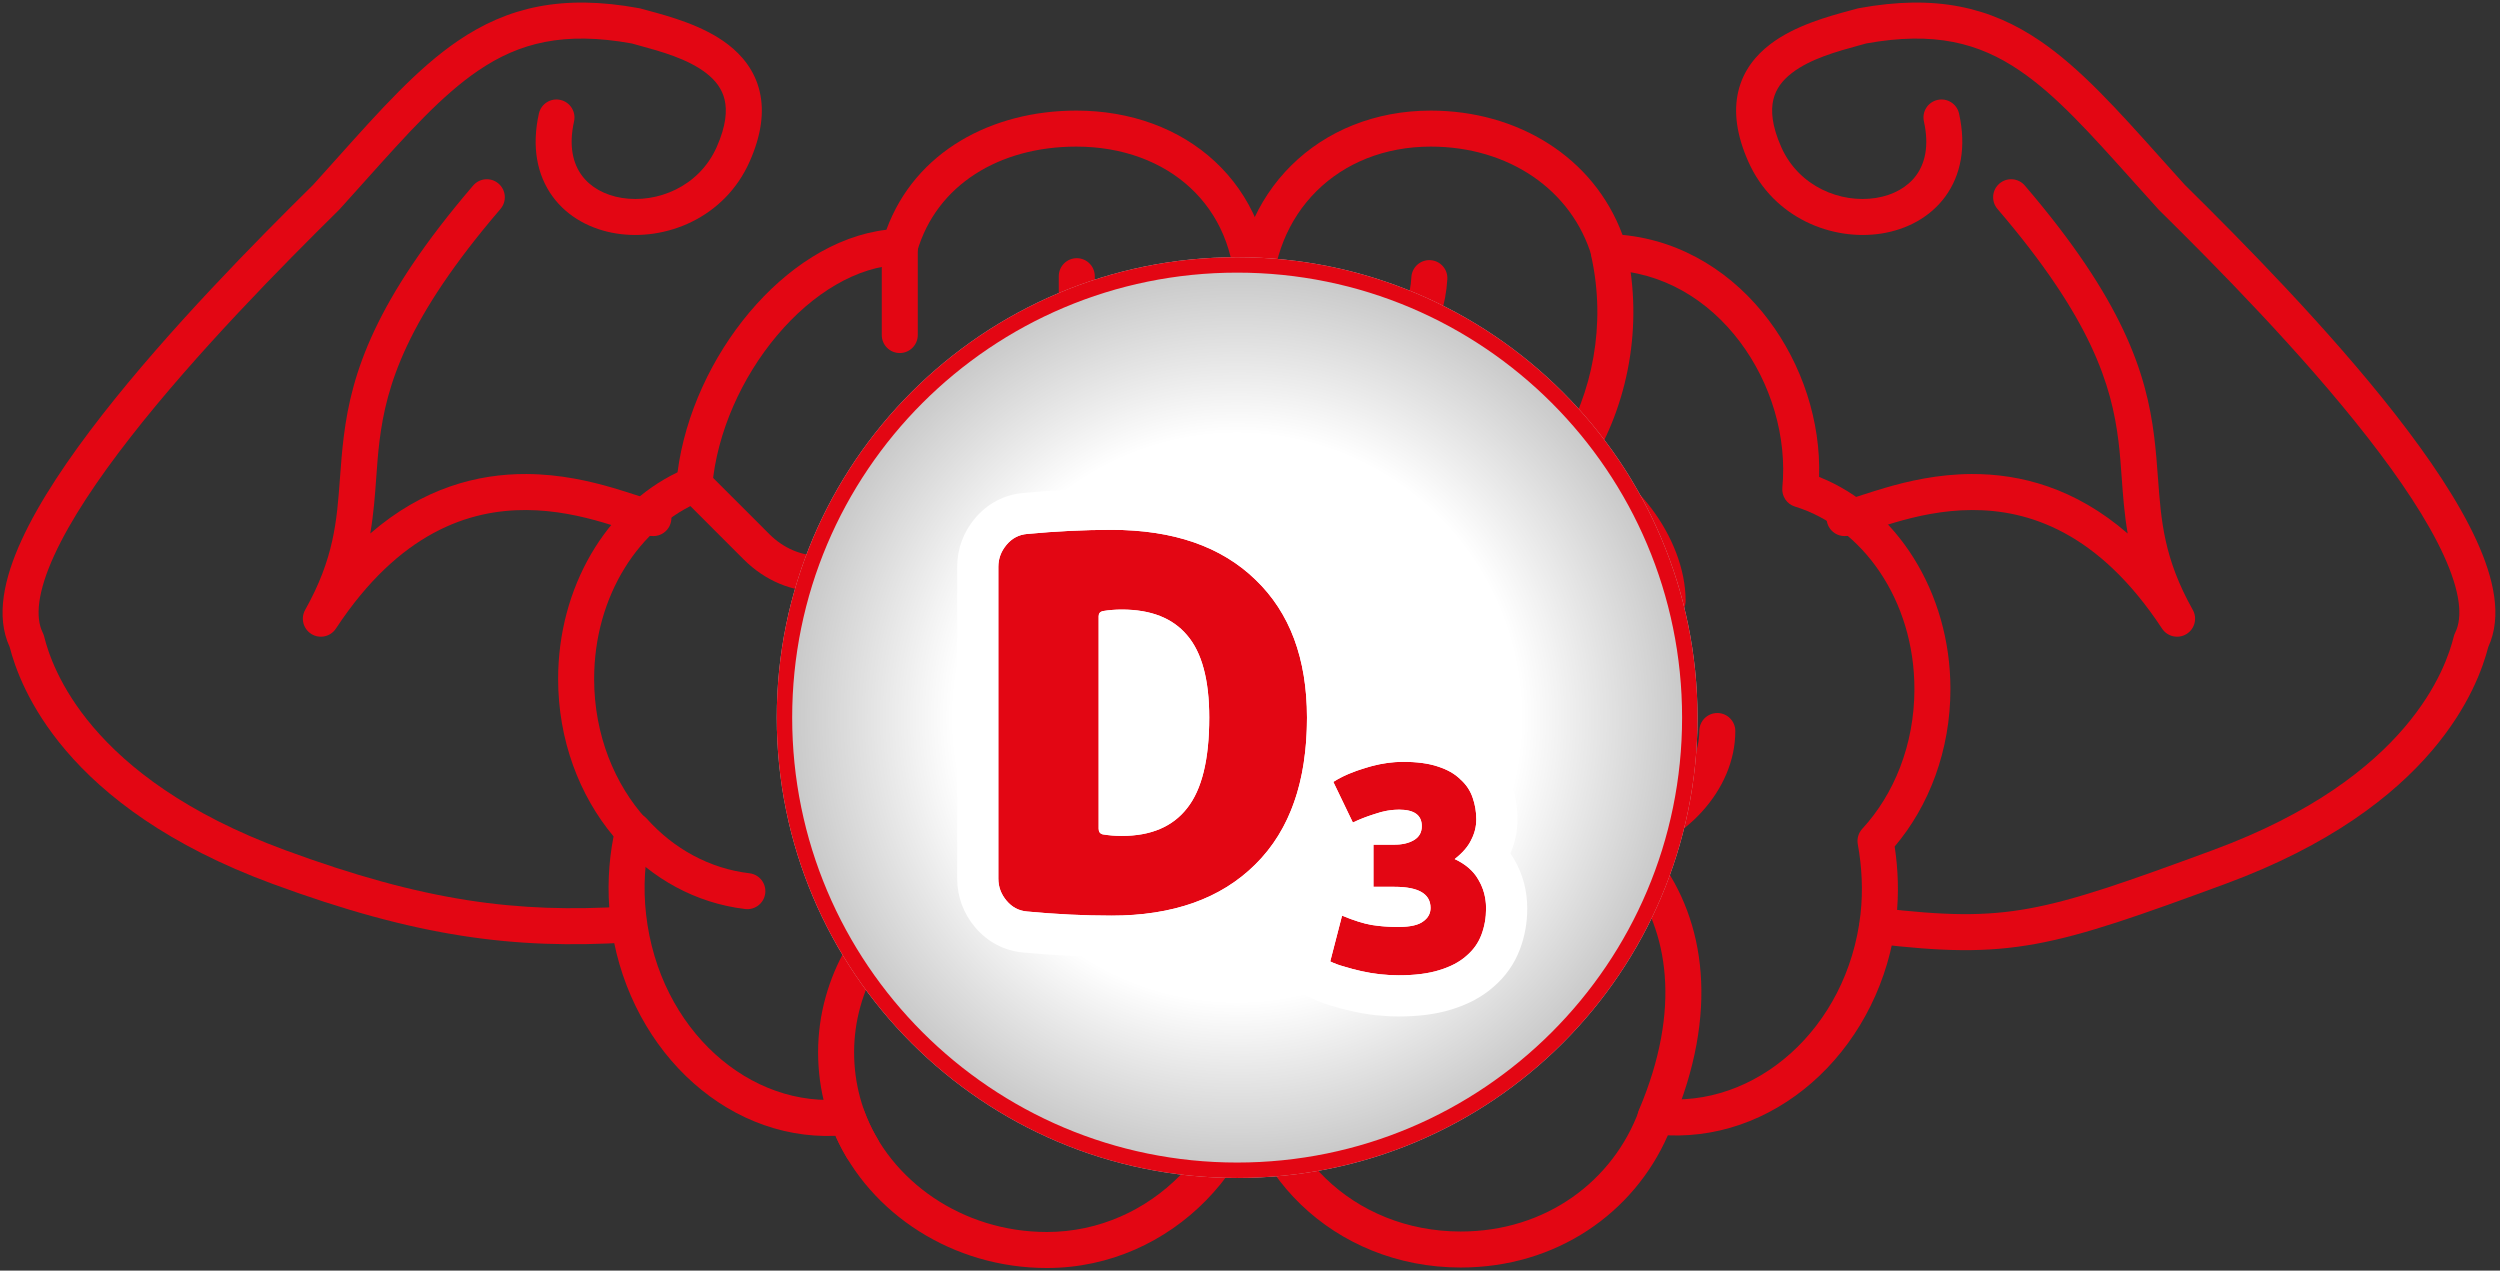 <svg width="486" height="247" viewBox="0 0 486 247" fill="none" xmlns="http://www.w3.org/2000/svg">
<rect x="0" y="0" width="486" height="247" fill="#333333" stroke="none"/>
<path fill-rule="evenodd" clip-rule="evenodd" d="M311.986 45.587C313.872 45.167 315.743 46.355 316.164 48.242C319.558 63.468 316.373 78.788 309.245 90.35C302.143 101.872 290.817 110.074 277.774 110.074C275.841 110.074 274.274 108.507 274.274 106.574C274.274 104.641 275.841 103.074 277.774 103.074C287.702 103.074 297.052 96.79 303.287 86.676C309.497 76.602 312.313 63.137 309.331 49.765C308.911 47.878 310.099 46.008 311.986 45.587Z" fill="#E30613"/>
<path fill-rule="evenodd" clip-rule="evenodd" d="M278.079 50.573C280.008 50.69 281.478 52.348 281.361 54.278C280.161 74.129 260.258 83.949 243.008 80.275C241.118 79.872 239.912 78.013 240.314 76.122C240.717 74.231 242.576 73.025 244.467 73.428C258.91 76.505 273.511 68.134 274.374 53.856C274.49 51.926 276.149 50.456 278.079 50.573Z" fill="#E30613"/>
<path fill-rule="evenodd" clip-rule="evenodd" d="M240.238 179.897C240.238 177.964 241.805 176.397 243.738 176.397C255.751 176.397 265.178 178.601 271.695 183.129C278.411 187.796 281.649 194.664 281.649 202.869C281.649 204.802 280.082 206.369 278.149 206.369C276.216 206.369 274.649 204.802 274.649 202.869C274.649 196.729 272.354 192.111 267.701 188.878C262.849 185.507 255.071 183.397 243.738 183.397C241.805 183.397 240.238 181.83 240.238 179.897Z" fill="#E30613"/>
<path fill-rule="evenodd" clip-rule="evenodd" d="M301.191 90.269C301.652 88.391 303.547 87.243 305.424 87.704C311.593 89.218 317.12 93.633 321.052 98.855C324.987 104.081 327.687 110.591 327.687 116.794C327.687 118.727 326.12 120.294 324.187 120.294C322.254 120.294 320.687 118.727 320.687 116.794C320.687 112.496 318.745 107.427 315.46 103.065C312.172 98.699 307.901 95.52 303.756 94.502C301.878 94.041 300.73 92.146 301.191 90.269Z" fill="#E30613"/>
<path fill-rule="evenodd" clip-rule="evenodd" d="M169.349 182.866C171.024 183.831 171.599 185.971 170.634 187.646C167.73 192.684 166.038 198.462 166.038 204.557C166.038 210.684 167.653 216.442 170.612 221.43C171.598 223.093 171.05 225.24 169.387 226.226C167.725 227.212 165.578 226.664 164.591 225.002C160.987 218.926 159.038 211.932 159.038 204.557C159.038 197.15 161.097 190.176 164.569 184.151C165.534 182.476 167.674 181.9 169.349 182.866Z" fill="#E30613"/>
<path fill-rule="evenodd" clip-rule="evenodd" d="M219.285 96.068C219.754 97.943 218.614 99.843 216.739 100.312C207.495 102.623 201.293 108.503 201.293 116.794C201.293 118.727 199.726 120.294 197.793 120.294C195.86 120.294 194.293 118.727 194.293 116.794C194.293 104.083 204.032 96.273 215.041 93.521C216.916 93.052 218.817 94.192 219.285 96.068Z" fill="#E30613"/>
<path fill-rule="evenodd" clip-rule="evenodd" d="M209.326 50.192C211.259 50.192 212.826 51.759 212.826 53.692V76.664C212.826 93.365 226.142 107.575 243.738 107.575C245.671 107.575 247.238 109.142 247.238 111.075C247.238 113.008 245.671 114.575 243.738 114.575C222.14 114.575 205.826 97.093 205.826 76.664V53.692C205.826 51.759 207.393 50.192 209.326 50.192Z" fill="#E30613"/>
<path fill-rule="evenodd" clip-rule="evenodd" d="M159.882 144.548C159.882 142.615 161.449 141.048 163.382 141.048C174.896 141.048 185.804 146.706 193.768 155.172C201.74 163.647 207.013 175.192 207.013 187.398V202.869C207.013 204.802 205.446 206.369 203.513 206.369C201.58 206.369 200.013 204.802 200.013 202.869V187.398C200.013 177.195 195.581 167.315 188.669 159.968C181.748 152.611 172.591 148.048 163.382 148.048C161.449 148.048 159.882 146.481 159.882 144.548Z" fill="#E30613"/>
<path fill-rule="evenodd" clip-rule="evenodd" d="M243.221 155.417C225.204 152.728 209.048 158.018 200.654 167.167C199.347 168.592 197.133 168.687 195.709 167.38C194.284 166.074 194.189 163.86 195.496 162.435C205.854 151.145 224.578 145.557 244.254 148.494C246.166 148.779 247.485 150.561 247.199 152.472C246.914 154.384 245.133 155.703 243.221 155.417Z" fill="#E30613"/>
<path fill-rule="evenodd" clip-rule="evenodd" d="M132.403 91.629C133.77 90.262 135.986 90.262 137.353 91.629L149.542 103.818C155.127 109.402 163.318 109.471 168.971 103.818C170.338 102.451 172.554 102.451 173.921 103.818C175.288 105.185 175.288 107.401 173.921 108.768C165.509 117.179 152.885 117.06 144.593 108.768L132.403 96.578C131.036 95.212 131.036 92.996 132.403 91.629Z" fill="#E30613"/>
<path fill-rule="evenodd" clip-rule="evenodd" d="M120.821 158.914C122.26 157.623 124.472 157.744 125.763 159.182C130.964 164.98 137.894 168.841 145.697 169.764C147.617 169.991 148.989 171.731 148.762 173.651C148.535 175.571 146.794 176.943 144.875 176.716C135.238 175.576 126.791 170.811 120.552 163.857C119.262 162.418 119.382 160.205 120.821 158.914Z" fill="#E30613"/>
<path fill-rule="evenodd" clip-rule="evenodd" d="M174.915 44.472C176.848 44.472 178.415 46.039 178.415 47.972V65.131C178.415 67.064 176.848 68.631 174.915 68.631C172.982 68.631 171.415 67.064 171.415 65.131V47.972C171.415 46.039 172.982 44.472 174.915 44.472Z" fill="#E30613"/>
<path fill-rule="evenodd" clip-rule="evenodd" d="M278.149 28.5C260.172 28.5 247.238 41.31 247.238 59.13V204.463C247.238 223.607 262.995 239.406 283.962 239.406C300.582 239.406 313.62 229.548 318.65 215.823C319.205 214.31 320.721 213.371 322.323 213.549C341.123 215.638 359.134 200.022 361.683 177.726C362.203 173.042 361.946 168.509 361.154 164.109C360.96 163.029 361.283 161.921 362.027 161.115C368.161 154.47 372.163 144.824 372.163 133.953C372.163 116.566 361.957 102.459 348.948 98.482C347.357 97.996 346.328 96.457 346.488 94.8C347.431 84.985 344.313 74.502 338.21 66.405C332.133 58.341 323.258 52.837 312.73 52.502C311.221 52.454 309.913 51.443 309.485 49.996C305.589 36.815 293.179 28.5 278.149 28.5ZM240.238 59.13C240.238 37.381 256.37 21.5 278.149 21.5C294.903 21.5 309.784 30.45 315.417 45.662C327.314 46.803 337.136 53.349 343.8 62.192C350.338 70.866 353.976 81.912 353.631 92.714C368.669 98.691 379.163 115.106 379.163 133.953C379.163 145.854 375.018 156.668 368.323 164.56C368.996 169.022 369.176 173.674 368.64 178.502L368.639 178.513C365.857 202.874 346.509 221.62 324.227 220.71C317.584 235.861 302.538 246.406 283.962 246.406C259.36 246.406 240.238 227.7 240.238 204.463V59.13Z" fill="#E30613"/>
<path fill-rule="evenodd" clip-rule="evenodd" d="M257.396 128.327C257.396 126.394 258.963 124.827 260.896 124.827C266.391 124.827 272.859 125.643 278.069 128.648C283.555 131.812 287.368 137.265 287.368 145.58V149.403C300.772 149.617 314.092 155.69 322.394 166.783C331.576 179.051 334.222 196.893 325.065 218.488C324.31 220.267 322.256 221.098 320.476 220.344C318.697 219.589 317.866 217.535 318.62 215.755C326.997 196 324.205 180.885 316.79 170.977C309.266 160.924 296.578 155.659 284.098 156.48C283.132 156.543 282.183 156.204 281.476 155.542C280.769 154.88 280.368 153.955 280.368 152.987V145.58C280.368 139.83 277.946 136.657 274.572 134.711C270.921 132.606 265.903 131.827 260.896 131.827C258.963 131.827 257.396 130.26 257.396 128.327Z" fill="#E30613"/>
<path fill-rule="evenodd" clip-rule="evenodd" d="M333.844 138.611C335.777 138.611 337.344 140.178 337.344 142.111C337.344 153.778 327.286 164.086 315.429 166.894C313.548 167.34 311.662 166.176 311.217 164.295C310.771 162.414 311.935 160.528 313.816 160.083C323.337 157.828 330.344 149.759 330.344 142.111C330.344 140.178 331.911 138.611 333.844 138.611Z" fill="#E30613"/>
<path fill-rule="evenodd" clip-rule="evenodd" d="M172.316 44.664C177.903 29.397 192.902 21.5 209.233 21.5C219.801 21.5 229.288 24.996 236.167 31.377C243.072 37.782 247.144 46.91 247.144 57.723V202.869C247.144 225.924 227.924 246.5 203.513 246.5C185.293 246.5 169.19 236.032 162.413 220.804C140.37 221.705 121.423 202.901 118.649 178.606C118.019 173.118 118.276 167.71 119.276 162.595C112.626 154.639 108.5 143.859 108.5 131.984C108.5 114.169 117.846 98.453 131.712 91.813C133.178 80.508 138.449 69.304 145.728 60.671C152.837 52.24 162.215 45.871 172.316 44.664ZM209.233 28.5C194.309 28.5 182.044 35.924 178.277 48.945C177.856 50.4 176.547 51.419 175.033 51.47C166.665 51.753 158.019 56.954 151.079 65.184C144.177 73.368 139.373 84.095 138.459 94.504C138.344 95.813 137.505 96.947 136.287 97.441C124.4 102.262 115.5 115.74 115.5 131.984C115.5 142.85 119.5 152.506 125.651 159.256C126.426 160.106 126.734 161.284 126.473 162.405C125.343 167.275 124.994 172.498 125.604 177.81L125.604 177.812C128.157 200.173 145.839 215.723 164.303 213.643C165.907 213.463 167.426 214.402 167.981 215.917C172.977 229.55 187.076 239.5 203.513 239.5C223.921 239.5 240.144 222.196 240.144 202.869V57.723C240.144 48.753 236.808 41.519 231.407 36.509C225.979 31.474 218.261 28.5 209.233 28.5Z" fill="#E30613"/>
<path fill-rule="evenodd" clip-rule="evenodd" d="M388.687 35.687C390.155 34.429 392.365 34.599 393.622 36.067C412.727 58.355 417.241 72.51 418.77 84.849C419.128 87.744 419.326 90.424 419.516 93C420.128 101.311 420.662 108.556 426.277 118.56C427.2 120.204 426.655 122.284 425.044 123.264C423.434 124.244 421.336 123.771 420.301 122.196C407.936 103.385 394.294 99.099 383.292 99.15C377.654 99.176 372.544 100.347 368.403 101.56C366.962 101.983 365.698 102.391 364.534 102.767C363.995 102.941 363.477 103.108 362.973 103.267C362.211 103.506 361.466 103.73 360.792 103.895C360.164 104.049 359.372 104.211 358.585 104.211C356.652 104.211 355.085 102.644 355.085 100.711C355.085 98.783 356.643 97.219 358.569 97.211C358.566 97.211 358.564 97.21 358.564 97.21C358.564 97.209 358.723 97.195 359.127 97.096C359.572 96.987 360.141 96.819 360.873 96.589C361.29 96.458 361.758 96.307 362.267 96.142C363.468 95.755 364.9 95.292 366.434 94.843C370.879 93.54 376.697 92.18 383.259 92.15C392.705 92.106 403.368 94.825 413.62 103.713C412.969 99.928 412.712 96.354 412.46 92.857C412.287 90.452 412.117 88.084 411.823 85.71C410.491 74.963 406.678 62.054 388.308 40.622C387.05 39.155 387.22 36.945 388.687 35.687Z" fill="#E30613"/>
<path fill-rule="evenodd" clip-rule="evenodd" d="M424.72 35.927C423.13 34.171 421.59 32.45 420.089 30.773C411.643 21.337 404.428 13.277 396.569 7.935C386.913 1.371 376.301 -1.142 361.37 1.591C361.264 1.61 361.159 1.634 361.055 1.664C360.622 1.785 360.142 1.915 359.624 2.054C355.49 3.17 348.91 4.946 344.124 8.608C341.307 10.763 338.888 13.715 337.931 17.73C336.98 21.721 337.588 26.278 339.882 31.438C344.781 42.462 356.305 46.913 365.812 45.388C370.619 44.618 375.192 42.283 378.174 38.197C381.201 34.051 382.275 28.536 380.84 22.08C380.421 20.193 378.551 19.004 376.664 19.423C374.777 19.842 373.587 21.712 374.007 23.599C375.084 28.447 374.161 31.823 372.521 34.07C370.836 36.377 368.071 37.937 364.704 38.477C357.866 39.573 349.706 36.308 346.278 28.595C344.408 24.387 344.245 21.433 344.74 19.353C345.231 17.297 346.479 15.62 348.377 14.167C351.978 11.412 357.103 10.008 361.4 8.83C361.874 8.7 362.337 8.573 362.787 8.448C375.992 6.061 384.668 8.309 392.634 13.724C399.722 18.542 406.256 25.833 414.749 35.309C416.295 37.033 417.906 38.83 419.596 40.698C419.641 40.747 419.687 40.795 419.734 40.841C430.755 51.709 447.436 68.593 460.216 84.969C466.618 93.171 471.919 101.093 475.062 107.963C478.308 115.059 478.783 120.009 477.283 123.009C477.168 123.239 477.079 123.481 477.017 123.73C476.268 126.744 474.115 133.56 467.458 141.369C460.801 149.18 449.5 158.146 430.22 165.249C413.295 171.485 403.371 174.976 394.522 176.597C385.82 178.192 378.039 177.994 365.408 176.51C363.489 176.284 361.749 177.657 361.524 179.577C361.298 181.497 362.672 183.236 364.591 183.462C377.491 184.978 386.076 185.261 395.783 183.483C405.342 181.732 415.868 177.997 432.64 171.818C452.917 164.347 465.263 154.735 472.786 145.91C480.081 137.351 482.709 129.685 483.72 125.774C486.508 119.763 484.734 112.278 481.427 105.051C477.951 97.451 472.265 89.029 465.735 80.662C452.679 63.934 435.757 46.813 424.72 35.927Z" fill="#E30613"/>
<path fill-rule="evenodd" clip-rule="evenodd" d="M96.914 35.687C95.446 34.429 93.237 34.599 91.979 36.067C72.874 58.355 68.36 72.51 66.832 84.849C66.473 87.744 66.275 90.424 66.085 93C65.473 101.311 64.939 108.556 59.324 118.56C58.401 120.204 58.946 122.284 60.557 123.264C62.168 124.244 64.265 123.771 65.301 122.196C77.665 103.385 91.307 99.099 102.309 99.15C107.947 99.176 113.057 100.347 117.198 101.56C118.64 101.983 119.904 102.391 121.067 102.767C121.606 102.941 122.124 103.108 122.628 103.267C123.39 103.506 124.136 103.73 124.809 103.895C125.438 104.049 126.229 104.211 127.016 104.211C128.949 104.211 130.516 102.644 130.516 100.711C130.516 98.783 128.958 97.219 127.032 97.211C127.035 97.211 127.037 97.21 127.037 97.21C127.037 97.209 126.878 97.195 126.474 97.096C126.029 96.987 125.46 96.819 124.728 96.589C124.312 96.458 123.844 96.307 123.334 96.142C122.133 95.755 120.701 95.292 119.167 94.843C114.722 93.54 108.904 92.18 102.342 92.15C92.896 92.106 82.233 94.825 71.981 103.713C72.632 99.928 72.889 96.354 73.141 92.857C73.314 90.452 73.484 88.084 73.778 85.71C75.11 74.963 78.923 62.054 97.293 40.622C98.551 39.155 98.382 36.945 96.914 35.687Z" fill="#E30613"/>
<path fill-rule="evenodd" clip-rule="evenodd" d="M60.88 35.927C62.469 34.171 64.01 32.45 65.511 30.773C73.957 21.337 81.172 13.277 89.031 7.935C98.687 1.371 109.298 -1.142 124.229 1.591C124.335 1.61 124.441 1.634 124.545 1.664C124.978 1.785 125.458 1.915 125.976 2.054C130.109 3.17 136.689 4.946 141.476 8.608C144.292 10.763 146.711 13.715 147.668 17.73C148.62 21.721 148.011 26.278 145.718 31.438C140.819 42.462 129.295 46.913 119.787 45.388C114.981 44.618 110.408 42.283 107.425 38.197C104.398 34.051 103.325 28.536 104.76 22.08C105.179 20.193 107.049 19.004 108.935 19.423C110.822 19.842 112.012 21.712 111.593 23.599C110.515 28.447 111.438 31.823 113.079 34.07C114.763 36.377 117.529 37.937 120.895 38.477C127.734 39.573 135.893 36.308 139.321 28.595C141.191 24.387 141.355 21.433 140.859 19.353C140.369 17.297 139.121 15.62 137.222 14.167C133.621 11.412 128.497 10.008 124.199 8.83C123.726 8.7 123.262 8.573 122.812 8.448C109.607 6.061 100.932 8.309 92.966 13.724C85.878 18.542 79.343 25.833 70.85 35.309C69.305 37.033 67.694 38.83 66.003 40.698C65.959 40.747 65.913 40.795 65.866 40.842C54.844 51.709 38.164 68.593 25.383 84.969C18.981 93.171 13.681 101.093 10.537 107.963C7.291 115.059 6.817 120.009 8.316 123.009C8.431 123.239 8.521 123.481 8.583 123.73C9.331 126.744 11.485 133.56 18.141 141.369C24.799 149.18 36.099 158.146 55.379 165.249C82.567 175.266 100.465 177.527 121.786 176.222C123.715 176.104 125.375 177.572 125.493 179.501C125.611 181.431 124.143 183.091 122.214 183.209C99.834 184.579 80.968 182.136 52.959 171.818C32.683 164.347 20.336 154.735 12.814 145.91C5.519 137.351 2.89 129.686 1.879 125.774C-0.908 119.763 0.866 112.278 4.172 105.051C7.649 97.451 13.335 89.029 19.865 80.662C32.921 63.934 49.842 46.813 60.88 35.927Z" fill="#E30613"/>
<path d="M329.999 139.5C329.999 188.929 289.929 228.999 240.5 228.999C191.07 228.999 151 188.929 151 139.5C151 90.07 191.07 50 240.5 50C289.929 50 329.999 90.07 329.999 139.5Z" fill="#C4C4C4"/>
<path d="M329.999 139.5C329.999 188.929 289.929 228.999 240.5 228.999C191.07 228.999 151 188.929 151 139.5C151 90.07 191.07 50 240.5 50C289.929 50 329.999 90.07 329.999 139.5Z" fill="url(#paint0_radial)"/>
<path fill-rule="evenodd" clip-rule="evenodd" d="M240.5 225.999C288.272 225.999 326.999 187.272 326.999 139.5C326.999 91.727 288.272 53 240.5 53C192.727 53 154 91.727 154 139.5C154 187.272 192.727 225.999 240.5 225.999ZM240.5 228.999C289.929 228.999 329.999 188.929 329.999 139.5C329.999 90.07 289.929 50 240.5 50C191.07 50 151 90.07 151 139.5C151 188.929 191.07 228.999 240.5 228.999Z" fill="#E30613"/>
<path d="M218.077 162.5C223.744 162.5 227.977 160.7 230.777 157.1C233.644 153.5 235.077 147.633 235.077 139.5C235.077 132.167 233.644 126.833 230.777 123.5C227.977 120.167 223.744 118.5 218.077 118.5C216.811 118.5 215.577 118.6 214.377 118.8C213.844 118.933 213.577 119.267 213.577 119.8V161.1C213.577 161.7 213.844 162.067 214.377 162.2C215.577 162.4 216.811 162.5 218.077 162.5ZM216.077 103C228.077 103 237.411 106.233 244.077 112.7C250.744 119.1 254.077 128.033 254.077 139.5C254.077 151.967 250.711 161.5 243.977 168.1C237.311 174.7 228.011 178 216.077 178C210.811 178 205.344 177.733 199.677 177.2C198.077 177.067 196.744 176.367 195.677 175.1C194.611 173.833 194.077 172.4 194.077 170.8V110.2C194.077 108.6 194.611 107.167 195.677 105.9C196.744 104.633 198.077 103.933 199.677 103.8C205.344 103.267 210.811 103 216.077 103Z" fill="#E30613"/>
<path d="M271.795 180.2C274.128 180.2 275.761 179.833 276.695 179.1C277.628 178.433 278.095 177.567 278.095 176.5C278.095 173.767 275.761 172.4 271.095 172.4H266.995V164.2H271.095C272.628 164.2 273.895 163.9 274.895 163.3C275.895 162.7 276.395 161.8 276.395 160.6C276.395 158.467 274.928 157.4 271.995 157.4C270.461 157.4 268.928 157.667 267.395 158.2C265.861 158.667 264.395 159.233 262.995 159.9L259.195 152C260.861 150.933 262.928 150.033 265.395 149.3C267.928 148.5 270.395 148.1 272.795 148.1C275.461 148.1 277.695 148.4 279.495 149C281.361 149.6 282.828 150.433 283.895 151.5C285.028 152.5 285.828 153.7 286.295 155.1C286.761 156.433 286.995 157.833 286.995 159.3C286.995 160.7 286.661 162.033 285.995 163.3C285.395 164.567 284.328 165.8 282.795 167C284.928 168 286.461 169.333 287.395 171C288.395 172.667 288.895 174.533 288.895 176.6C288.895 178.4 288.595 180.1 287.995 181.7C287.395 183.3 286.428 184.667 285.095 185.8C283.761 187 281.995 187.933 279.795 188.6C277.661 189.267 275.028 189.6 271.895 189.6C270.761 189.6 269.561 189.533 268.295 189.4C267.095 189.267 265.895 189.067 264.695 188.8C263.495 188.533 262.361 188.233 261.295 187.9C260.295 187.633 259.395 187.3 258.595 186.9L260.895 178C263.161 178.933 265.061 179.533 266.595 179.8C268.195 180.067 269.928 180.2 271.795 180.2Z" fill="#E30613"/>
<path fill-rule="evenodd" clip-rule="evenodd" d="M224.491 152.152L224.519 152.117C225.673 150.668 227.077 147.064 227.077 139.5C227.077 132.898 225.73 129.9 224.712 128.716L224.682 128.681L224.652 128.646C224.105 127.995 223.223 127.292 221.577 126.875V154.073C223.054 153.637 223.891 152.923 224.463 152.188L224.491 152.152ZM214.377 162.2C213.844 162.067 213.577 161.7 213.577 161.1V119.8C213.577 119.267 213.844 118.933 214.377 118.8C215.577 118.6 216.811 118.5 218.077 118.5C223.744 118.5 227.977 120.167 230.777 123.5C233.644 126.833 235.077 132.167 235.077 139.5C235.077 147.633 233.644 153.5 230.777 157.1C227.977 160.7 223.744 162.5 218.077 162.5C216.811 162.5 215.577 162.4 214.377 162.2ZM189.558 100.747C191.937 97.922 195.19 96.16 198.962 95.832C204.846 95.279 210.552 95 216.077 95C229.518 95 241.076 98.652 249.633 106.943C258.222 115.198 262.077 126.422 262.077 139.5C262.077 140.33 262.064 141.153 262.037 141.968C262.372 141.858 262.71 141.753 263.051 141.651C266.26 140.644 269.517 140.1 272.795 140.1C275.985 140.1 279.121 140.45 281.983 141.397C284.62 142.25 287.221 143.584 289.37 145.664C291.427 147.533 292.964 149.843 293.864 152.512C294.627 154.71 294.995 156.987 294.995 159.3C294.995 161.598 294.524 163.811 293.624 165.88C293.866 166.235 294.097 166.603 294.314 166.984C296.067 169.947 296.895 173.217 296.895 176.6C296.895 179.308 296.44 181.964 295.485 184.509C294.409 187.379 292.663 189.842 290.361 191.822C287.971 193.946 285.118 195.342 282.147 196.246C279.009 197.222 275.526 197.6 271.895 197.6C270.45 197.6 268.968 197.515 267.457 197.356L267.434 197.354L267.411 197.351C265.92 197.185 264.435 196.938 262.959 196.609C261.616 196.311 260.316 195.971 259.063 195.584C257.678 195.204 256.317 194.705 255.017 194.055L249.23 191.162L255.447 167.105L258.111 168.202L256.428 164.704C254.621 168.043 252.354 171.088 249.592 173.799C241.05 182.247 229.51 186 216.077 186C210.552 186 204.847 185.721 198.963 185.168C195.19 184.841 191.937 183.078 189.558 180.253C187.323 177.599 186.077 174.356 186.077 170.8V110.2C186.077 106.644 187.323 103.401 189.558 100.747ZM199.677 103.8C198.077 103.933 196.744 104.633 195.677 105.9C194.611 107.167 194.077 108.6 194.077 110.2V170.8C194.077 172.4 194.611 173.833 195.677 175.1C196.744 176.367 198.077 177.067 199.677 177.2C205.344 177.733 210.811 178 216.077 178C228.011 178 237.311 174.7 243.977 168.1C247.54 164.608 250.16 160.295 251.838 155.161C252.756 152.35 253.392 149.293 253.746 145.989C253.967 143.922 254.077 141.759 254.077 139.5C254.077 128.033 250.744 119.1 244.077 112.7C237.411 106.233 228.077 103 216.077 103C210.811 103 205.344 103.267 199.677 103.8ZM258.595 186.9C259.395 187.3 260.295 187.633 261.295 187.9C262.361 188.233 263.495 188.533 264.695 188.8C265.895 189.067 267.095 189.267 268.295 189.4C269.561 189.533 270.761 189.6 271.895 189.6C275.028 189.6 277.661 189.267 279.795 188.6C281.995 187.933 283.761 187 285.095 185.8C286.428 184.667 287.395 183.3 287.995 181.7C288.595 180.1 288.895 178.4 288.895 176.6C288.895 175.27 288.687 174.023 288.273 172.859C288.044 172.214 287.751 171.594 287.395 171C286.461 169.333 284.928 168 282.795 167C284.328 165.8 285.395 164.567 285.995 163.3C286.528 162.287 286.848 161.231 286.954 160.133C286.981 159.858 286.995 159.58 286.995 159.3C286.995 157.833 286.761 156.433 286.295 155.1C285.828 153.7 285.028 152.5 283.895 151.5C282.828 150.433 281.361 149.6 279.495 149C277.695 148.4 275.461 148.1 272.795 148.1C270.778 148.1 268.714 148.382 266.603 148.947C266.202 149.055 265.799 149.172 265.395 149.3C264.748 149.492 264.129 149.696 263.538 149.911C262.672 150.226 261.864 150.565 261.116 150.929C260.425 151.265 259.785 151.622 259.195 152L262.995 159.9C262.995 159.9 262.994 159.9 262.995 159.9C264.272 159.292 265.606 158.766 266.995 158.324C267.127 158.282 267.261 158.241 267.395 158.2C268.079 157.962 268.764 157.777 269.449 157.645C269.997 157.539 270.546 157.468 271.095 157.431C271.184 157.425 271.274 157.419 271.364 157.415C271.574 157.405 271.784 157.4 271.995 157.4C274.928 157.4 276.395 158.467 276.395 160.6C276.395 161.176 276.279 161.683 276.049 162.12C275.799 162.595 275.415 162.988 274.895 163.3C274.612 163.469 274.309 163.615 273.984 163.736C273.392 163.958 272.729 164.1 271.995 164.163C271.705 164.188 271.405 164.2 271.095 164.2H266.995V172.4H271.095C271.334 172.4 271.567 172.404 271.795 172.411C271.968 172.416 272.138 172.424 272.305 172.434C276.165 172.659 278.095 174.014 278.095 176.5C278.095 177.567 277.628 178.433 276.695 179.1C275.802 179.801 274.269 180.167 272.096 180.198C271.997 180.199 271.896 180.2 271.795 180.2C271.559 180.2 271.326 180.198 271.095 180.194C270.243 180.178 269.419 180.134 268.625 180.06C268.067 180.009 267.524 179.943 266.995 179.863C266.86 179.843 266.727 179.822 266.595 179.8C265.061 179.533 263.161 178.933 260.895 178L258.595 186.9Z" fill="white"/>
<defs>
<radialGradient id="paint0_radial" cx="0" cy="0" r="1" gradientUnits="userSpaceOnUse" gradientTransform="translate(240.5 139.5) rotate(90) scale(89.5)">
<stop offset="0.614" stop-color="white"/>
<stop offset="1" stop-color="white" stop-opacity="0"/>
</radialGradient>
</defs>
</svg>
